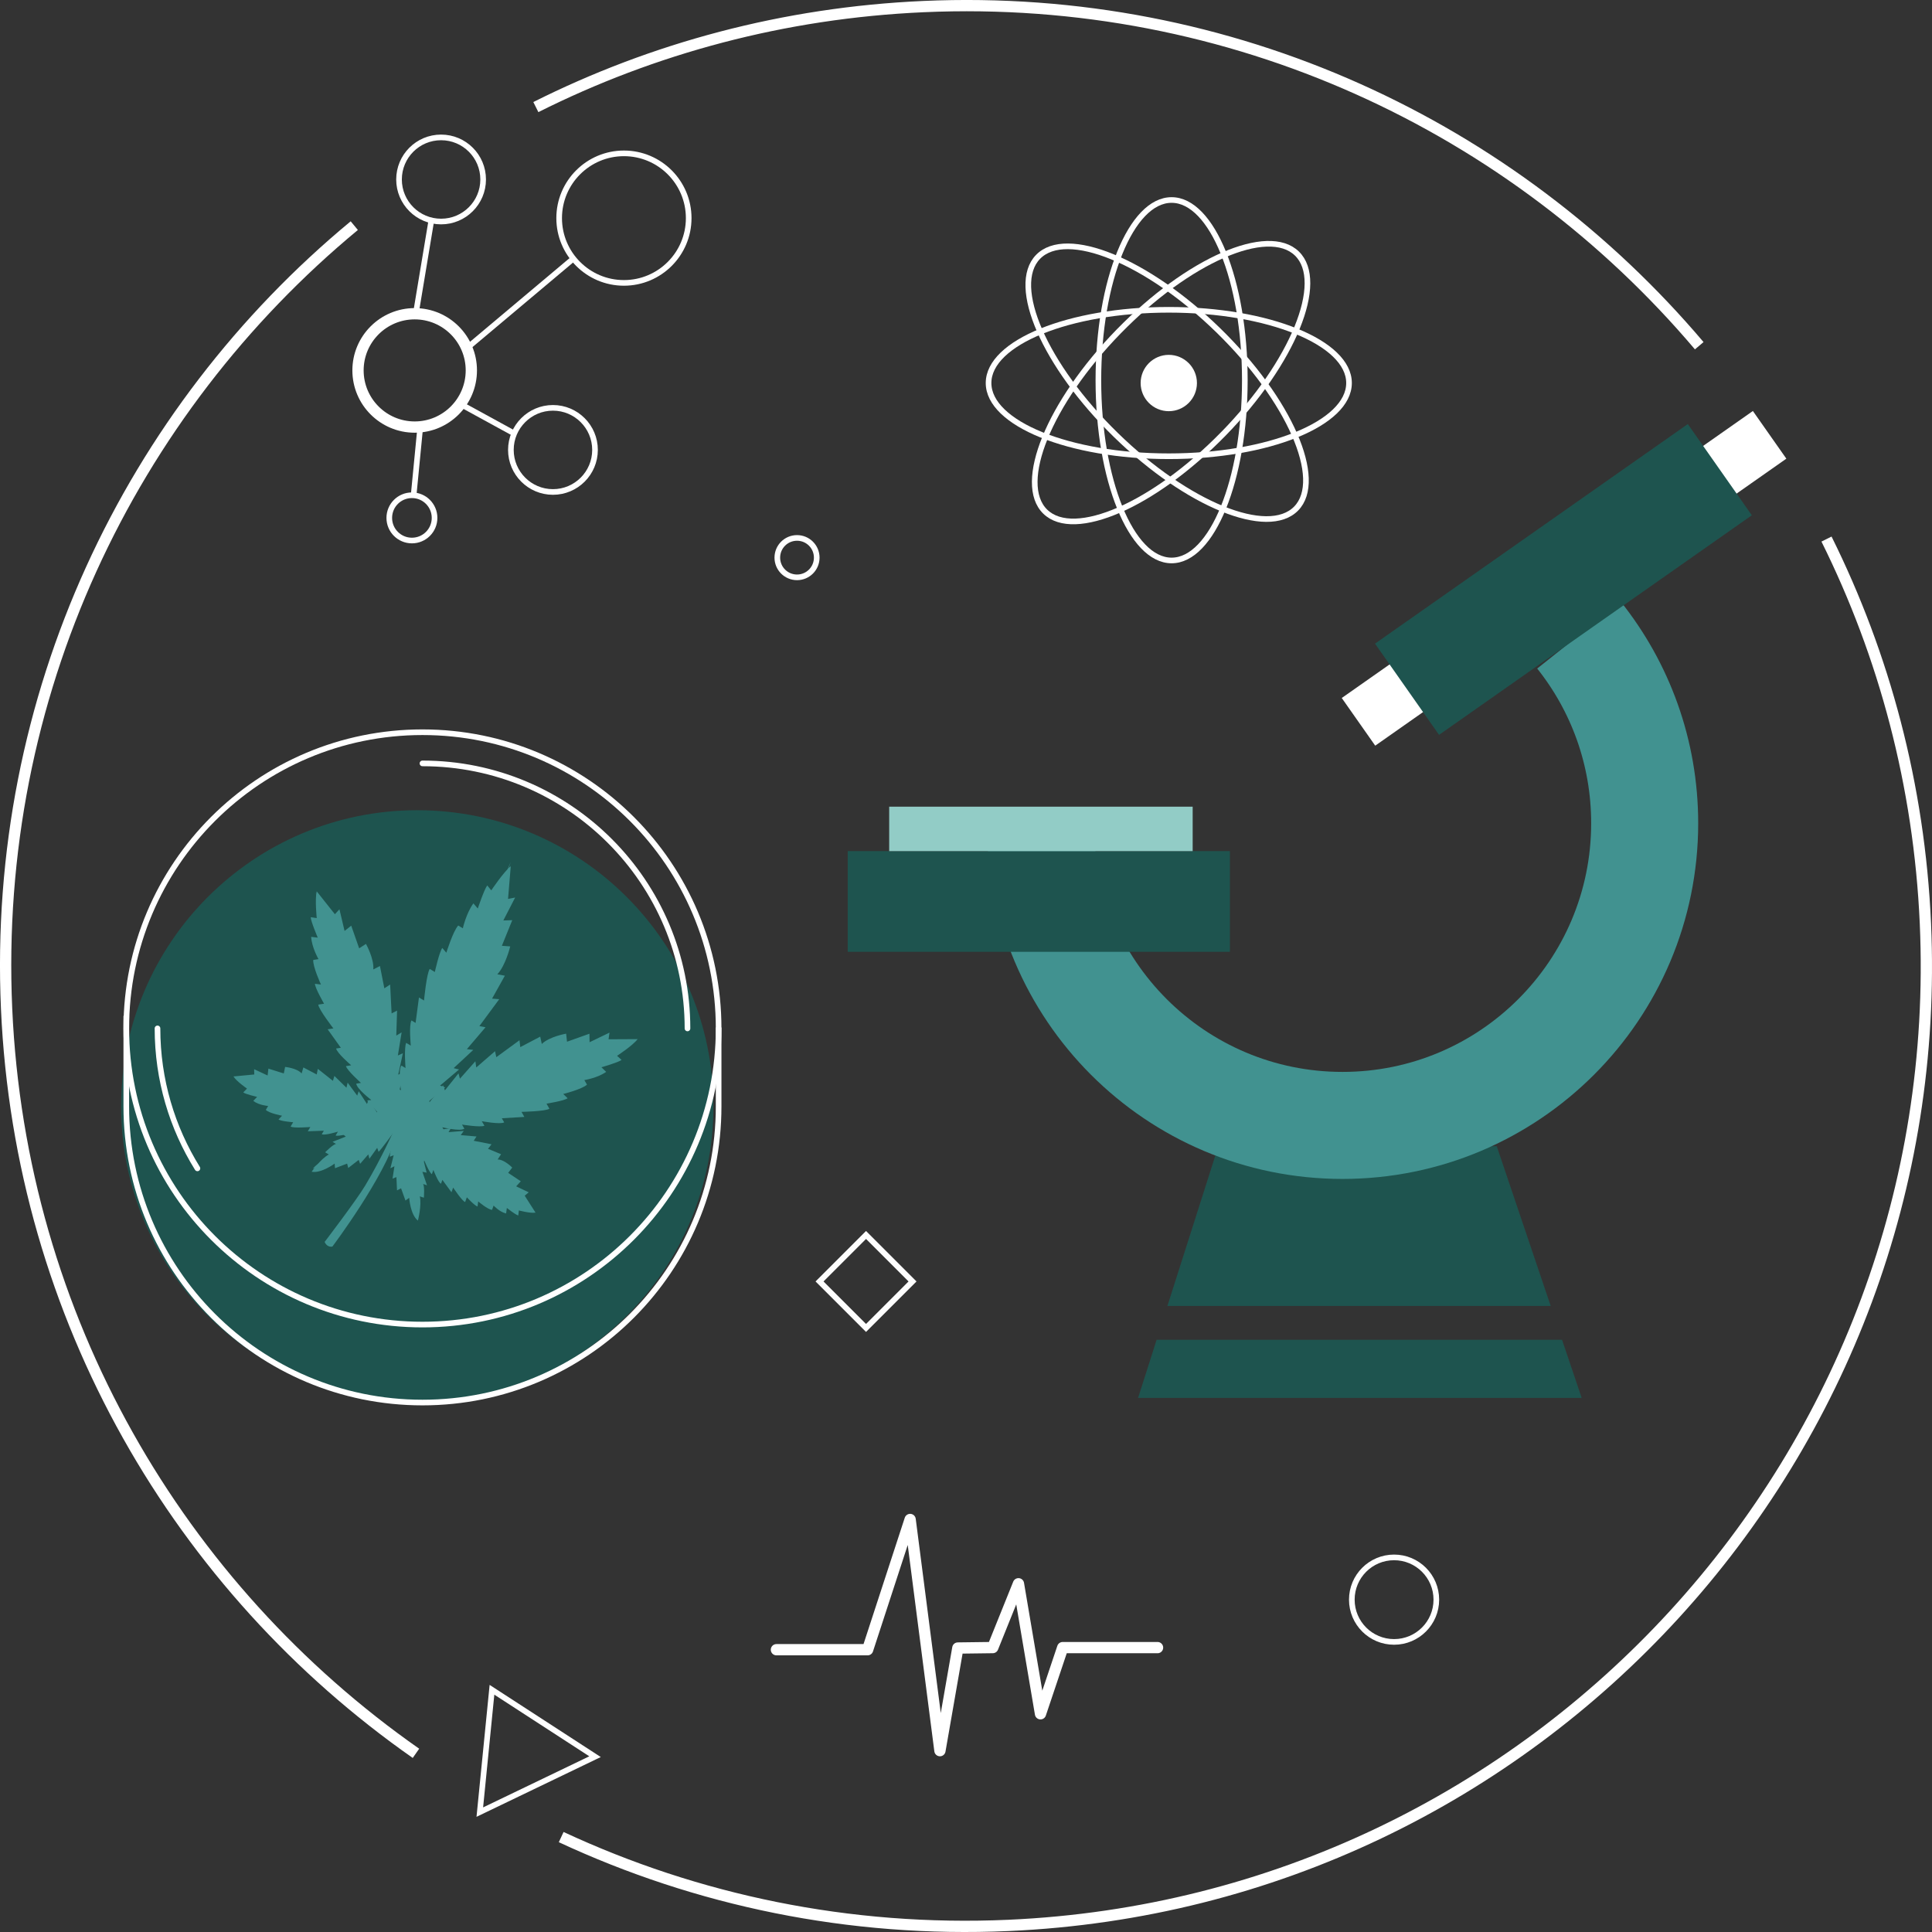 <?xml version="1.0" encoding="utf-8"?>
<svg xmlns="http://www.w3.org/2000/svg" id="b" viewBox="0 0 606.73 606.73">
  <rect x="0" y="0" width="606.73" height="606.73" fill="#333333" stroke="none"/>
  <g id="c">
    <path d="m250.3,181.31c3.42,0,6.19-2.77,6.19-6.19s-2.77-6.19-6.19-6.19-6.19,2.77-6.19,6.19,2.77,6.19,6.19,6.19Z" style="fill:none; stroke:#fff; stroke-miterlimit:10; stroke-width:1.77px;"/>
    <path d="m437.8,515.63c7.33,0,13.27-5.94,13.27-13.27s-5.94-13.27-13.27-13.27-13.27,5.94-13.27,13.27,5.94,13.27,13.27,13.27Z" style="fill:none; stroke:#fff; stroke-miterlimit:10; stroke-width:1.77px;"/>
    <path d="m271.97,417.03l14.6-14.6-14.6-14.6-14.6,14.6,14.6,14.6Z" style="fill:none; stroke:#fff; stroke-miterlimit:10; stroke-width:1.77px;"/>
    <path d="m186.87,551.67l-32.37-21.01-3.82,38.42,36.19-17.41Z" style="fill:none; stroke:#fff; stroke-miterlimit:10; stroke-width:1.77px;"/>
    <path d="m131.04,440.46c51.37,0,93.01-41.64,93.01-93.01s-41.64-93.01-93.01-93.01-93.01,41.64-93.01,93.01,41.64,93.01,93.01,93.01Z" style="fill:#1e544f;"/>
    <path d="m132.67,415.97c51.37,0,93.01-41.64,93.01-93.01s-41.64-93.01-93.01-93.01-93.01,41.64-93.01,93.01,41.64,93.01,93.01,93.01Z" style="fill:none; stroke:#fff; stroke-miterlimit:10; stroke-width:1.77px;"/>
    <path d="m132.67,239.74c45.96,0,83.23,37.25,83.23,83.23" style="fill:none; stroke:#fff; stroke-linecap:round; stroke-linejoin:round; stroke-width:1.77px;"/>
    <path d="m62,366.92c-7.94-12.75-12.54-27.81-12.54-43.96" style="fill:none; stroke:#fff; stroke-linecap:round; stroke-linejoin:round; stroke-width:1.77px;"/>
    <path d="m39.66,319.02v28.43c0,51.37,41.64,93.01,93.01,93.01s93.01-41.64,93.01-93.01v-24.76" style="fill:none; stroke:#fff; stroke-miterlimit:10; stroke-width:1.77px;"/>
    <path d="m154.32,279.56s3.84-5.75,6.08-7.54l-.85,10.28,2.23-.44-3.71,7.2,2.8-.09-3.26,8.05,2.62.19s-1.43,6-4.05,8.76l2.37.44-4.02,7.2,2.25.18-6.23,8.44,1.93.37-5.87,6.88,2.02.23-6.17,5.73,1.7.42-5.96,5.06,1.61.58-5.96,5.06,1.27.18-9.52,9.99-1.2-.73.37-14.29,1.15.69s-.96-6.26.14-7.77l1.29.78s-.5-6.39.21-7.91l1.45.87s-.64-6.46.21-7.91l1.29.78,1.06-7.99,1.59.95s.8-8.54,1.8-9.91l1.59.96s1.4-6.3,2.35-7.55l1.27,1.49s2.11-6.79,3.73-8.54l1.45.87s1.03-4.67,3.31-7.82l1.38,1.61s2.03-6.03,2.97-7.25l1.24,1.52.05-.02Z" style="fill:#419290;"/>
    <path d="m193.77,331.58s4.97-3.24,6.47-5.25l-9.13.05.3-2.09-6.26,3.01-.04-2.67-7.04,2.51-.28-2.53s-5.29.92-7.64,3.24l-.5-2.3-6.26,3.29-.25-2.16-7.27,5.32-.41-1.88-5.89,5.11-.28-1.95-4.85,5.47-.46-1.66-4.26,5.32-.58-1.59-4.26,5.32-.2-1.22-8.53,8.35.69,1.2,12.72.69-.65-1.15s5.61,1.38,6.92.44l-.74-1.29s5.7.94,7.04.37l-.83-1.43s5.79,1.1,7.04.37l-.74-1.29,7.07-.42-.9-1.59s7.57-.14,8.76-.99l-.9-1.59s5.55-.87,6.63-1.7l-1.38-1.33s5.96-1.5,7.46-2.94l-.83-1.43s4.12-.64,6.85-2.58l-1.49-1.45s5.29-1.5,6.33-2.3l-1.41-1.29h-.02Z" style="fill:#419290;"/>
    <path d="m99.47,288.31s-.62-5.94,0-8.38l5.7,7.18,1.43-1.56,1.61,6.81,2.09-1.66,2.49,7.11,2.14-1.38s2.62,4.72,2.3,8.01l2.09-1.06,1.38,6.99,1.82-1.18.46,9.06,1.72-.87-.25,7.84,1.68-1.01-1.18,7.25,1.57-.69-1.45,6.7,1.59-.55-1.45,6.7,1.08-.62-1.1,11.96-1.36.21-8.54-9.52,1.31-.21s-4.62-3.52-4.71-5.13l1.47-.23s-4.33-3.87-4.72-5.27l1.65-.26s-4.49-3.84-4.72-5.27l1.47-.23-4.14-5.8,1.8-.28s-4.67-6.01-4.74-7.48l1.81-.28s-2.83-4.9-2.87-6.26l1.89.23s-2.58-5.62-2.42-7.71l1.65-.27s-2.11-3.64-2.3-6.99l2.07.25s-2.18-5.1-2.21-6.42l1.89.28h.02Z" style="fill:#419290;"/>
    <path d="m77.51,341.82s-3.27-2.25-4.19-3.77l6.53-.62-.04-1.66,4.23,1.98.25-2.16,4.83,1.52.42-2.05s3.72.35,5.18,2.05l.55-1.89,4.19,2.21.35-1.77,4.74,3.77.46-1.54,3.79,3.7.37-1.59,3.01,4.07.46-1.38,2.6,4,.55-1.33,2.6,4,.25-1.01,5.38,6.12-.6,1.03-9.18,1.49.58-.97s-4.14,1.52-4.99.87l.65-1.1s-4.17,1.18-5.08.81l.73-1.22s-4.25,1.31-5.08.81l.65-1.1-5.04.18.8-1.34s-5.43.44-6.19-.16l.8-1.34s-3.91-.3-4.6-.88l1.1-1.17s-4.14-.78-5.09-1.84l.73-1.22s-2.9-.21-4.67-1.59l1.2-1.27s-3.66-.83-4.35-1.4l1.13-1.15v-.07Z" style="fill:#419290;"/>
    <path d="m162.93,380.12s3.59.99,5.25.69l-3.4-5.31,1.26-1.06-3.94-1.88,1.45-1.59-3.96-2.64,1.27-1.66s-2.46-2.55-4.58-2.55l1.08-1.64-4.1-1.71,1.1-1.42-5.59-1.1.87-1.35-4.95-.42.95-1.33-4.78.39.74-1.24-4.48.65.65-1.27-4.48.65.6-.85-7.7-.05-.41,1.11,4.32,7.85.39-1.08s1.33,4.1,2.3,4.3l.44-1.2s1.59,3.89,2.39,4.33l.48-1.34s1.54,4.03,2.39,4.33l.44-1.2,2.85,3.89.53-1.47s2.87,4.35,3.77,4.53l.53-1.47s2.53,2.72,3.36,2.88l.21-1.59s3.02,2.6,4.35,2.64l.48-1.34s1.88,2.03,3.93,2.48l.23-1.73s2.78,2.21,3.59,2.35l.19-1.59h-.04Z" style="fill:#419290;"/>
    <path d="m124.16,354.86s-4.64,6.44-5.27,6.85l-.44-1.24-2.44,3.43-.35-1.38-2.57,2.97-.44-1.24-3.29,2.55-.35-1.38-3.8,1.45-.12-1.45s-4.24,3.15-7.22,2.55c0,0,2.79-4.02,5.39-5.41l-1.15-.69s2.51-2.55,3.43-2.62l-1.11-.67,4.17-1.64-1.06-.83,3.64-1.82-1.52-1.06s6.21-1.56,14.26.73" style="fill:#419290;"/>
    <path d="m124.18,354.81s-1.88,7.71-1.77,8.46l1.22-.48-1.03,4.1,1.27-.64-.6,3.89,1.22-.48.19,4.16,1.27-.64,1.38,3.84,1.17-.85s.35,5.27,2.74,7.15c0,0,1.24-4.74.6-7.61l1.27.42s.3-3.57-.25-4.32l1.24.43-1.45-4.25,1.33.27-.99-3.96,1.79.48s-2.87-5.73-9.82-10.37" style="fill:#419290;"/>
    <path d="m101.96,390.03s.62,1.75,2.42,1.45c0,0,16.49-21.9,20.27-35.13,0,0,6.47,12.12,7.13,27.42,0,0-.88-20.15-6.6-28.66,0,0,21.32,6.67,39.48,23.81,0,0-14.59-17.57-38.51-24.8,0,0,56.59-16.54,68.01-26.18,0,0-35.11,14.1-67.64,24.25,0,0,20.66-39.8,33.86-81.53,0,0-23.99,59.77-35.48,80.95,0,0-16.5-44.19-25.79-71.3,0,0,16.04,56.46,24.34,72.42,0,0-24.38-13.99-48.04-14.42,0,0,26.46,3.29,47.57,15.9,0,0-21.95,8.83-24.75,12.84,0,0,22.52-11.43,24.84-12.01l.69-.18s-4,8.99-9.09,17.49c-2.8,4.67-12.74,17.69-12.74,17.69l.03-.02Z" style="fill:#419290;"/>
    <path d="m442.7,204.23l-21.33,14.97,10.51,14.97,21.32-14.97-10.51-14.97Z" style="fill:#fff;"/>
    <path d="m550.48,129.07l-21.33,14.97,10.51,14.97,21.33-14.97-10.51-14.97Z" style="fill:#fff;"/>
    <path d="m486.98,410.14h-120.37l15.99-50.18h87.44l16.95,50.18Z" style="fill:#1e544f;"/>
    <path d="m496.71,438.99h-139.3l5.82-18.24h127.32l6.16,18.24Z" style="fill:#1e544f;"/>
    <path d="m495.89,199.48c12.9,16.2,20.61,36.72,20.61,59.05,0,52.41-42.49,94.9-94.9,94.9s-94.9-42.49-94.9-94.9" style="fill:none; stroke:#419290; stroke-miterlimit:10; stroke-width:33.61px;"/>
    <path d="m386.24,267.28h-120.02v31.63h120.02v-31.63Z" style="fill:#1e544f;"/>
    <path d="m530.04,133.17l-98.23,68.96,20.11,28.65,98.23-68.96-20.11-28.65Z" style="fill:#1e544f;"/>
    <path d="m374.55,253.33h-95.31v13.96h95.31v-13.96Z" style="fill:#92ccc6;"/>
    <path d="m367.05,129.13c4.88,0,8.84-3.96,8.84-8.84s-3.96-8.85-8.84-8.85-8.84,3.96-8.84,8.85,3.96,8.84,8.84,8.84Z" style="fill:#fff;"/>
    <path d="m367.05,143.28c31.26,0,56.6-10.3,56.6-23s-25.34-22.99-56.6-22.99-56.6,10.29-56.6,22.99,25.34,23,56.6,23Z" style="fill:none; stroke:#fff; stroke-miterlimit:10; stroke-width:1.77px;"/>
    <path d="m367.93,176.01c12.7,0,23-25.34,23-56.6s-10.3-56.6-23-56.6-22.99,25.34-22.99,56.6,10.29,56.6,22.99,56.6Z" style="fill:none; stroke:#fff; stroke-miterlimit:10; stroke-width:1.77px;"/>
    <path d="m407.05,159.7c8.87-9.09-2.09-34.16-24.47-55.98-22.38-21.83-47.71-32.15-56.58-23.06-8.87,9.09,2.09,34.16,24.47,55.98,22.38,21.83,47.71,32.15,56.58,23.06Z" style="fill:none; stroke:#fff; stroke-miterlimit:10; stroke-width:1.77px;"/>
    <path d="m384.24,136.21c21.83-22.38,32.15-47.71,23.05-56.58-9.09-8.87-34.16,2.09-55.98,24.47-21.83,22.38-32.15,47.71-23.06,56.58,9.09,8.87,34.16-2.09,55.98-24.47Z" style="fill:none; stroke:#fff; stroke-miterlimit:10; stroke-width:1.77px;"/>
    <path d="m130.23,134.12c9.83,0,17.79-7.97,17.79-17.8s-7.97-17.79-17.79-17.79-17.8,7.97-17.8,17.79,7.97,17.8,17.8,17.8Z" style="fill:none; stroke:#fff; stroke-miterlimit:10; stroke-width:3.54px;"/>
    <path d="m173.65,154.5c7.3,0,13.21-5.92,13.21-13.21s-5.92-13.21-13.21-13.21-13.21,5.92-13.21,13.21,5.92,13.21,13.21,13.21Z" style="fill:none; stroke:#fff; stroke-miterlimit:10; stroke-width:1.77px;"/>
    <path d="m129.36,169.75c3.93,0,7.11-3.18,7.11-7.11s-3.18-7.11-7.11-7.11-7.11,3.18-7.11,7.11,3.18,7.11,7.11,7.11Z" style="fill:none; stroke:#fff; stroke-miterlimit:10; stroke-width:1.77px;"/>
    <path d="m138.52,69.57c7.3,0,13.21-5.92,13.21-13.21s-5.91-13.21-13.21-13.21-13.21,5.91-13.21,13.21,5.92,13.21,13.21,13.21Z" style="fill:none; stroke:#fff; stroke-miterlimit:10; stroke-width:1.77px;"/>
    <path d="m195.94,88.84c11.23,0,20.34-9.11,20.34-20.34s-9.11-20.34-20.34-20.34-20.34,9.11-20.34,20.34,9.11,20.34,20.34,20.34Z" style="fill:none; stroke:#fff; stroke-miterlimit:10; stroke-width:1.77px;"/>
    <path d="m135.39,69.64l-4.81,28.9" style="fill:none; stroke:#fff; stroke-miterlimit:10; stroke-width:1.77px;"/>
    <path d="m179.74,81.48l-32.3,27.15" style="fill:none; stroke:#fff; stroke-miterlimit:10; stroke-width:1.77px;"/>
    <path d="m161.06,135.89l-16.52-9.04" style="fill:none; stroke:#fff; stroke-miterlimit:10; stroke-width:1.77px;"/>
    <path d="m129.84,156.11l2-20.57" style="fill:none; stroke:#fff; stroke-miterlimit:10; stroke-width:1.77px;"/>
    <path d="m243.83,518.08h28.64l13.35-40.9,9.36,72.6,5.62-32.23,10.97-.14,8.07-20.04,6.92,40.83,6.97-20.78h29.79" style="fill:none; stroke:#fff; stroke-linecap:round; stroke-linejoin:round; stroke-width:3.54px;"/>
    <path d="m130.63,550.62C56.47,498.72,6.39,414.17,2.07,316.76-2.3,218.48,40.88,129.1,111.26,70.86" style="fill:none; stroke:#fff; stroke-miterlimit:10; stroke-width:3.54px;"/>
    <path d="m573.6,169.29c18.15,36.53,29.13,77.34,31.06,120.69,7.39,166.4-121.52,307.29-287.92,314.68-50.13,2.23-97.94-7.92-140.5-27.74" style="fill:none; stroke:#fff; stroke-miterlimit:10; stroke-width:3.54px;"/>
    <path d="m168.28,33.63C205.05,15.18,246.21,4.02,289.98,2.07c97.02-4.32,185.38,37.71,243.65,106.5" style="fill:none; stroke:#fff; stroke-miterlimit:10; stroke-width:3.54px;"/>
  </g>
</svg>